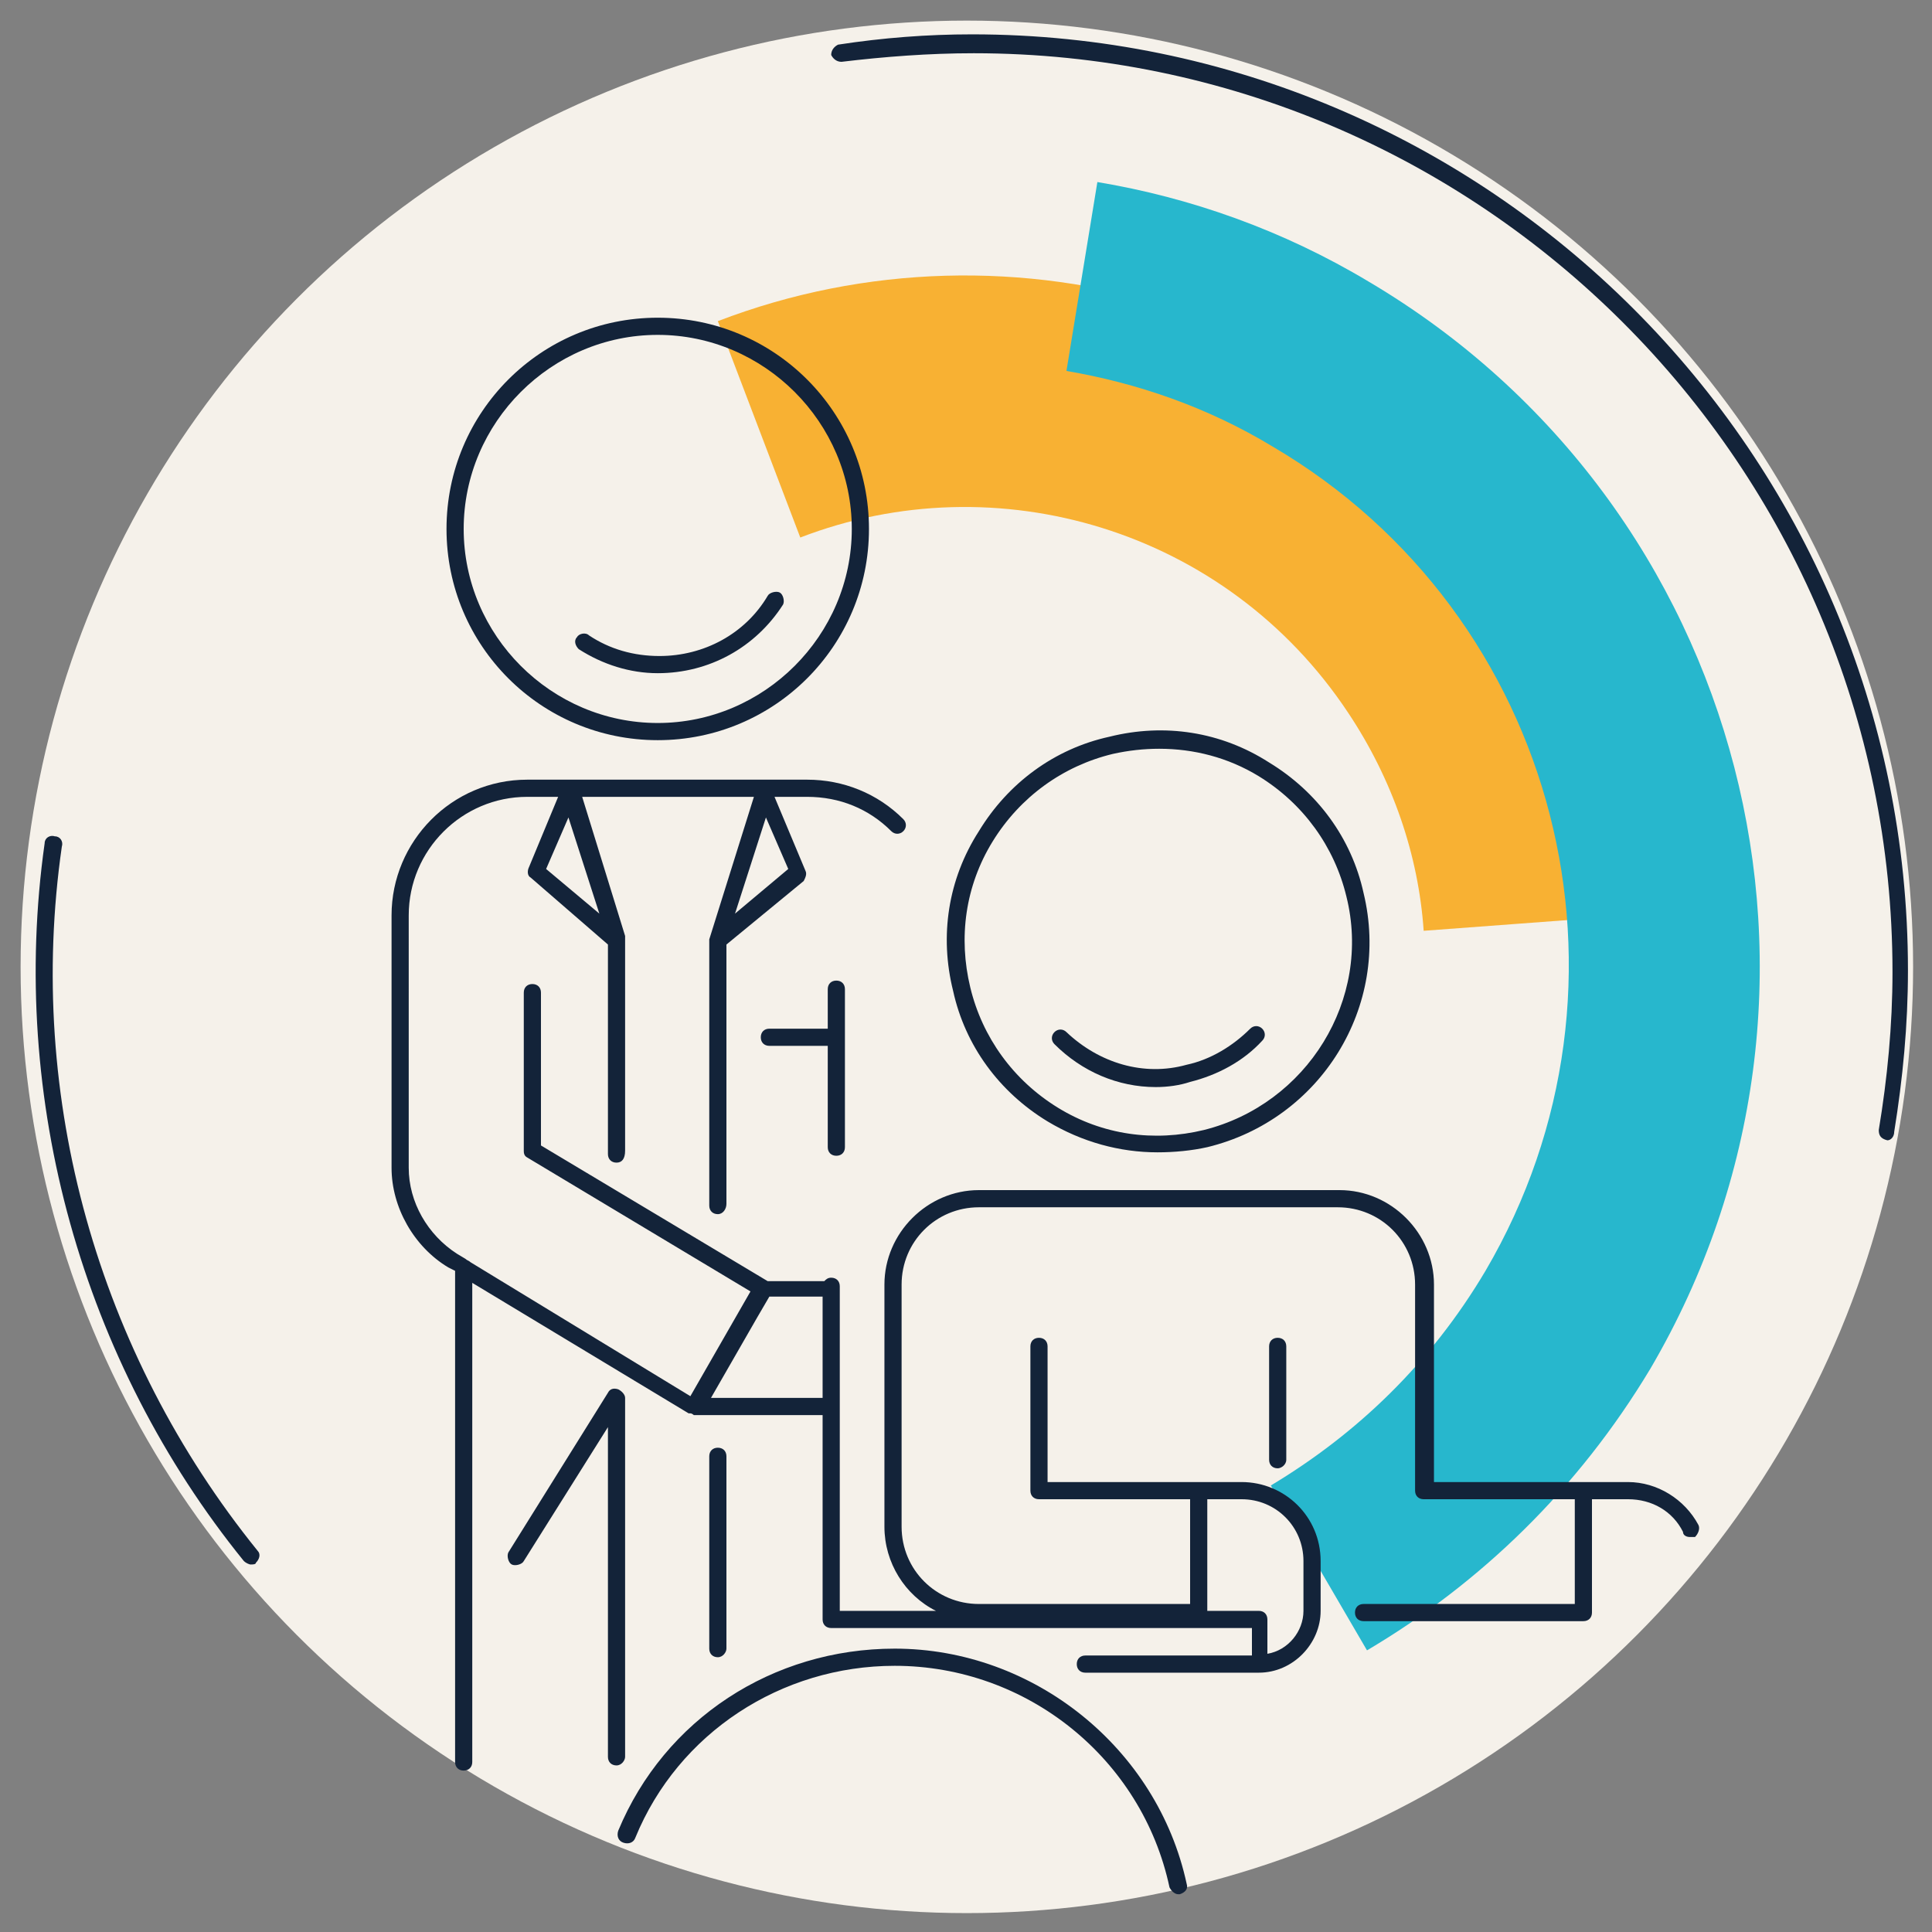 <?xml version="1.0" encoding="utf-8"?>
<!-- Generator: Adobe Illustrator 26.0.0, SVG Export Plug-In . SVG Version: 6.00 Build 0)  -->
<svg version="1.1" id="sante" xmlns="http://www.w3.org/2000/svg" xmlns:xlink="http://www.w3.org/1999/xlink" x="0px" y="0px"
	 viewBox="0 0 112.5 112.5" style="enable-background:new 0 0 112.5 112.5;" xml:space="preserve">
<rect x="0" y="0" width="112.5" height="112.5" fill="#808080" stroke="none"/>
<style type="text/css">
	.st0{fill:#F5F1EA;}
	.st1{fill:#F8B133;}
	.st2{fill:#27B7CD;}
	.st3{fill:#132339;}
</style>
<circle class="st0" cx="56.3" cy="56.3" r="55.1"/>
<path class="st1" d="M41.8,18.7l4.8,12.6c11.4-4.4,24.8-0.5,31.9,10.2c2.6,3.9,4.1,8.3,4.4,12.7l13.4-1C95.8,46.6,93.6,40,89.7,34
	C79.1,18,59,12.1,41.8,18.7z"/>
<path class="st2" d="M79.7,16.4c-5-3-10.4-4.9-15.8-5.8l-1.8,11c4.1,0.7,8.2,2.1,12,4.4c16.7,9.8,22.2,31.3,12.4,48
	C83.3,79.4,79,83.5,74,86.5l5.6,9.6c6.6-3.9,12.3-9.4,16.5-16.4C109,57.7,101.7,29.4,79.7,16.4z"/>
<g>
	<path class="st3" d="M38.3,43.1c6.8,0,12.3-5.5,12.3-12.3s-5.5-12.3-12.3-12.3S26,24,26,30.8S31.5,43.1,38.3,43.1z M38.3,19.5
		c6.2,0,11.3,5.1,11.3,11.3s-5.1,11.3-11.3,11.3S27,37,27,30.8S32.1,19.5,38.3,19.5z"/>
	<path class="st3" d="M38.3,39.2c3,0,5.7-1.5,7.3-4c0.1-0.2,0-0.6-0.2-0.7c-0.2-0.1-0.6,0-0.7,0.2c-1.3,2.2-3.7,3.5-6.3,3.5
		c-1.5,0-2.9-0.4-4.1-1.2c-0.2-0.2-0.6-0.1-0.7,0.1c-0.2,0.2-0.1,0.5,0.1,0.7C35.1,38.7,36.7,39.2,38.3,39.2z"/>
	<path class="st3" d="M61,65.3c2,1.2,4.2,1.8,6.4,1.8c1,0,2-0.1,2.9-0.3c6.6-1.6,10.7-8.2,9.1-14.8c-0.7-3.2-2.7-5.9-5.5-7.6
		c-2.8-1.8-6.1-2.3-9.3-1.5c-3.2,0.7-5.9,2.7-7.6,5.5c-1.8,2.8-2.3,6.1-1.5,9.3C56.2,60.9,58.2,63.6,61,65.3z M57.8,49
		c1.6-2.6,4.1-4.4,7-5.1c0.9-0.2,1.8-0.3,2.7-0.3c2,0,4,0.5,5.8,1.6c2.6,1.6,4.4,4.1,5.1,7c1.5,6-2.3,12.1-8.3,13.6
		c-2.9,0.7-5.9,0.3-8.5-1.3c-2.6-1.6-4.4-4.1-5.1-7S56.2,51.6,57.8,49z"/>
	<path class="st3" d="M67.3,63.3c0.7,0,1.4-0.1,2-0.3c1.6-0.4,3.1-1.2,4.2-2.4c0.2-0.2,0.2-0.5,0-0.7c-0.2-0.2-0.5-0.2-0.7,0
		c-1,1-2.3,1.8-3.7,2.1c-2.5,0.7-5.1-0.1-7-1.9c-0.2-0.2-0.5-0.2-0.7,0c-0.2,0.2-0.2,0.5,0,0.7C63,62.4,65.1,63.3,67.3,63.3z"/>
	<path class="st3" d="M52.1,96c-7.1,0-13.4,4.1-16.1,10.6c-0.1,0.3,0,0.6,0.3,0.7c0.3,0.1,0.6,0,0.7-0.3c2.5-6.1,8.5-10,15.1-10
		c7.7,0,14.4,5.4,16,12.9c0.1,0.2,0.3,0.4,0.5,0.4c0.1,0,0.1,0,0.1,0c0.3-0.1,0.5-0.3,0.4-0.6C67.4,101.8,60.2,96,52.1,96z"/>
	<path class="st3" d="M36.4,102.3V81.4c0-0.2-0.2-0.4-0.4-0.5c-0.3-0.1-0.5,0-0.6,0.2l-5.8,9.3c-0.1,0.2,0,0.6,0.2,0.7
		c0.2,0.1,0.6,0,0.7-0.2l4.9-7.8v19.2c0,0.3,0.2,0.5,0.5,0.5C36.2,102.8,36.4,102.5,36.4,102.3z"/>
	<path class="st3" d="M42.3,96V84.8c0-0.3-0.2-0.5-0.5-0.5s-0.5,0.2-0.5,0.5V96c0,0.3,0.2,0.5,0.5,0.5S42.3,96.2,42.3,96z"/>
	<path class="st3" d="M48.7,67.3c0.3,0,0.5-0.2,0.5-0.5v-9.2c0-0.3-0.2-0.5-0.5-0.5s-0.5,0.2-0.5,0.5v2.3h-3.4
		c-0.3,0-0.5,0.2-0.5,0.5c0,0.3,0.2,0.5,0.5,0.5h3.4v5.9C48.2,67.1,48.4,67.3,48.7,67.3z"/>
	<path class="st3" d="M73.9,78.4V85c0,0.3,0.2,0.5,0.5,0.5c0.2,0,0.5-0.2,0.5-0.5v-6.6c0-0.3-0.2-0.5-0.5-0.5
		C74.1,77.9,73.9,78.1,73.9,78.4z"/>
	<path class="st3" d="M94.8,86.3h-2.5c0,0,0,0,0,0c0,0,0,0,0,0h-8.8V74.8c0-3-2.5-5.5-5.5-5.5H57c-3,0-5.5,2.5-5.5,5.5v14.1
		c0,2.1,1.2,4,3,4.9h-5.6V82v-6.9v-0.2c0-0.3-0.2-0.5-0.5-0.5c-0.2,0-0.3,0.1-0.4,0.2h-3.3l-13.2-7.9v-8.9c0-0.3-0.2-0.5-0.5-0.5
		s-0.5,0.2-0.5,0.5V67c0,0.1,0,0.3,0.2,0.4l13,7.8l-3.5,6.1l-12.8-7.8c-0.1-0.1-0.2-0.1-0.3-0.2L26.6,73c-1.7-1.1-2.8-3-2.8-5V53.3
		c0-3.8,3.1-6.9,6.9-6.9h1.8l-1.7,4.1c-0.1,0.2-0.1,0.5,0.1,0.6l4.5,3.9v12.2c0,0.3,0.2,0.5,0.5,0.5c0.3,0,0.5-0.2,0.5-0.7V54.6
		v-0.1l-2.5-8.1h10l-2.6,8.3v0.1v15.4c0,0.3,0.2,0.5,0.5,0.5s0.5-0.3,0.5-0.6V55l4.5-3.7c0.1-0.2,0.2-0.4,0.1-0.6l-1.8-4.3H47
		c1.9,0,3.6,0.7,4.9,2c0.2,0.2,0.5,0.2,0.7,0c0.2-0.2,0.2-0.5,0-0.7c-1.5-1.5-3.5-2.3-5.6-2.3H30.7c-4.4,0-7.9,3.6-7.9,7.9V68
		c0,2.3,1.3,4.6,3.3,5.8l0.4,0.2v28.6c0,0.3,0.2,0.5,0.5,0.5s0.5-0.2,0.5-0.5V74.7l12.6,7.6c0,0,0,0,0.1,0c0,0,0,0,0,0
		c0.1,0,0.2,0.1,0.2,0.1c0,0,0,0,0.1,0h7.4v11.9c0,0.3,0.2,0.5,0.5,0.5h24.5v1.6h-9.7c-0.3,0-0.5,0.2-0.5,0.5c0,0.3,0.2,0.5,0.5,0.5
		h10.1c2,0,3.6-1.7,3.6-3.6v-2.9c0-2.6-2.1-4.6-4.6-4.6h-2.5H61v-7.9c0-0.3-0.2-0.5-0.5-0.5S60,78.1,60,78.4v8.4
		c0,0.3,0.2,0.5,0.5,0.5h8.8v6.1H57c-2.5,0-4.5-2-4.5-4.5V74.8c0-2.5,2-4.5,4.5-4.5h20.9c2.5,0,4.5,2,4.5,4.5v12
		c0,0.3,0.2,0.5,0.5,0.5h8.8v6.1H79.4c-0.3,0-0.5,0.2-0.5,0.5c0,0.3,0.2,0.5,0.5,0.5h12.8c0.3,0,0.5-0.2,0.5-0.5v-6.6h2.1
		c1.4,0,2.6,0.7,3.2,1.9c0,0.2,0.2,0.3,0.4,0.3c0.1,0,0.1,0,0.3,0c0.2-0.2,0.3-0.5,0.2-0.7C98.1,87.3,96.5,86.3,94.8,86.3z
		 M31.8,50.6l1.3-3l1.8,5.6L31.8,50.6z M42.8,53.2l1.8-5.6l1.3,3L42.8,53.2z M41.4,81.4l2.7-4.7l0.7-1.2h3.1v5.9H41.4z M75.9,90.9
		v2.9c0,1.2-0.9,2.3-2.1,2.5v-2c0-0.3-0.2-0.5-0.5-0.5h-3v-6.5h2C74.3,87.3,75.9,88.9,75.9,90.9z"/>
	<path class="st3" d="M56.6,2c-2.6,0-5.2,0.2-7.8,0.6c-0.2,0.1-0.4,0.3-0.4,0.6c0.1,0.2,0.3,0.4,0.6,0.4c2.5-0.3,5.1-0.5,7.7-0.5
		c29.5,0,53.5,24,53.5,53.5c0,3.1-0.3,6.2-0.8,9.2c0,0.3,0.1,0.5,0.5,0.6c0.2,0,0.4-0.2,0.4-0.5c0.5-3.1,0.8-6.2,0.8-9.4
		C111.1,26.4,86.6,2,56.6,2z"/>
	<path class="st3" d="M3.6,49.3c0.1-0.3-0.1-0.6-0.4-0.6c-0.3-0.1-0.6,0.1-0.6,0.4C0.5,64,4.8,79.3,14.2,90.9
		c0.1,0.1,0.3,0.2,0.4,0.2c0.1,0,0.3,0,0.3-0.1c0.2-0.2,0.3-0.5,0.1-0.7C5.7,78.8,1.5,63.9,3.6,49.3z"/>
</g>
</svg>
